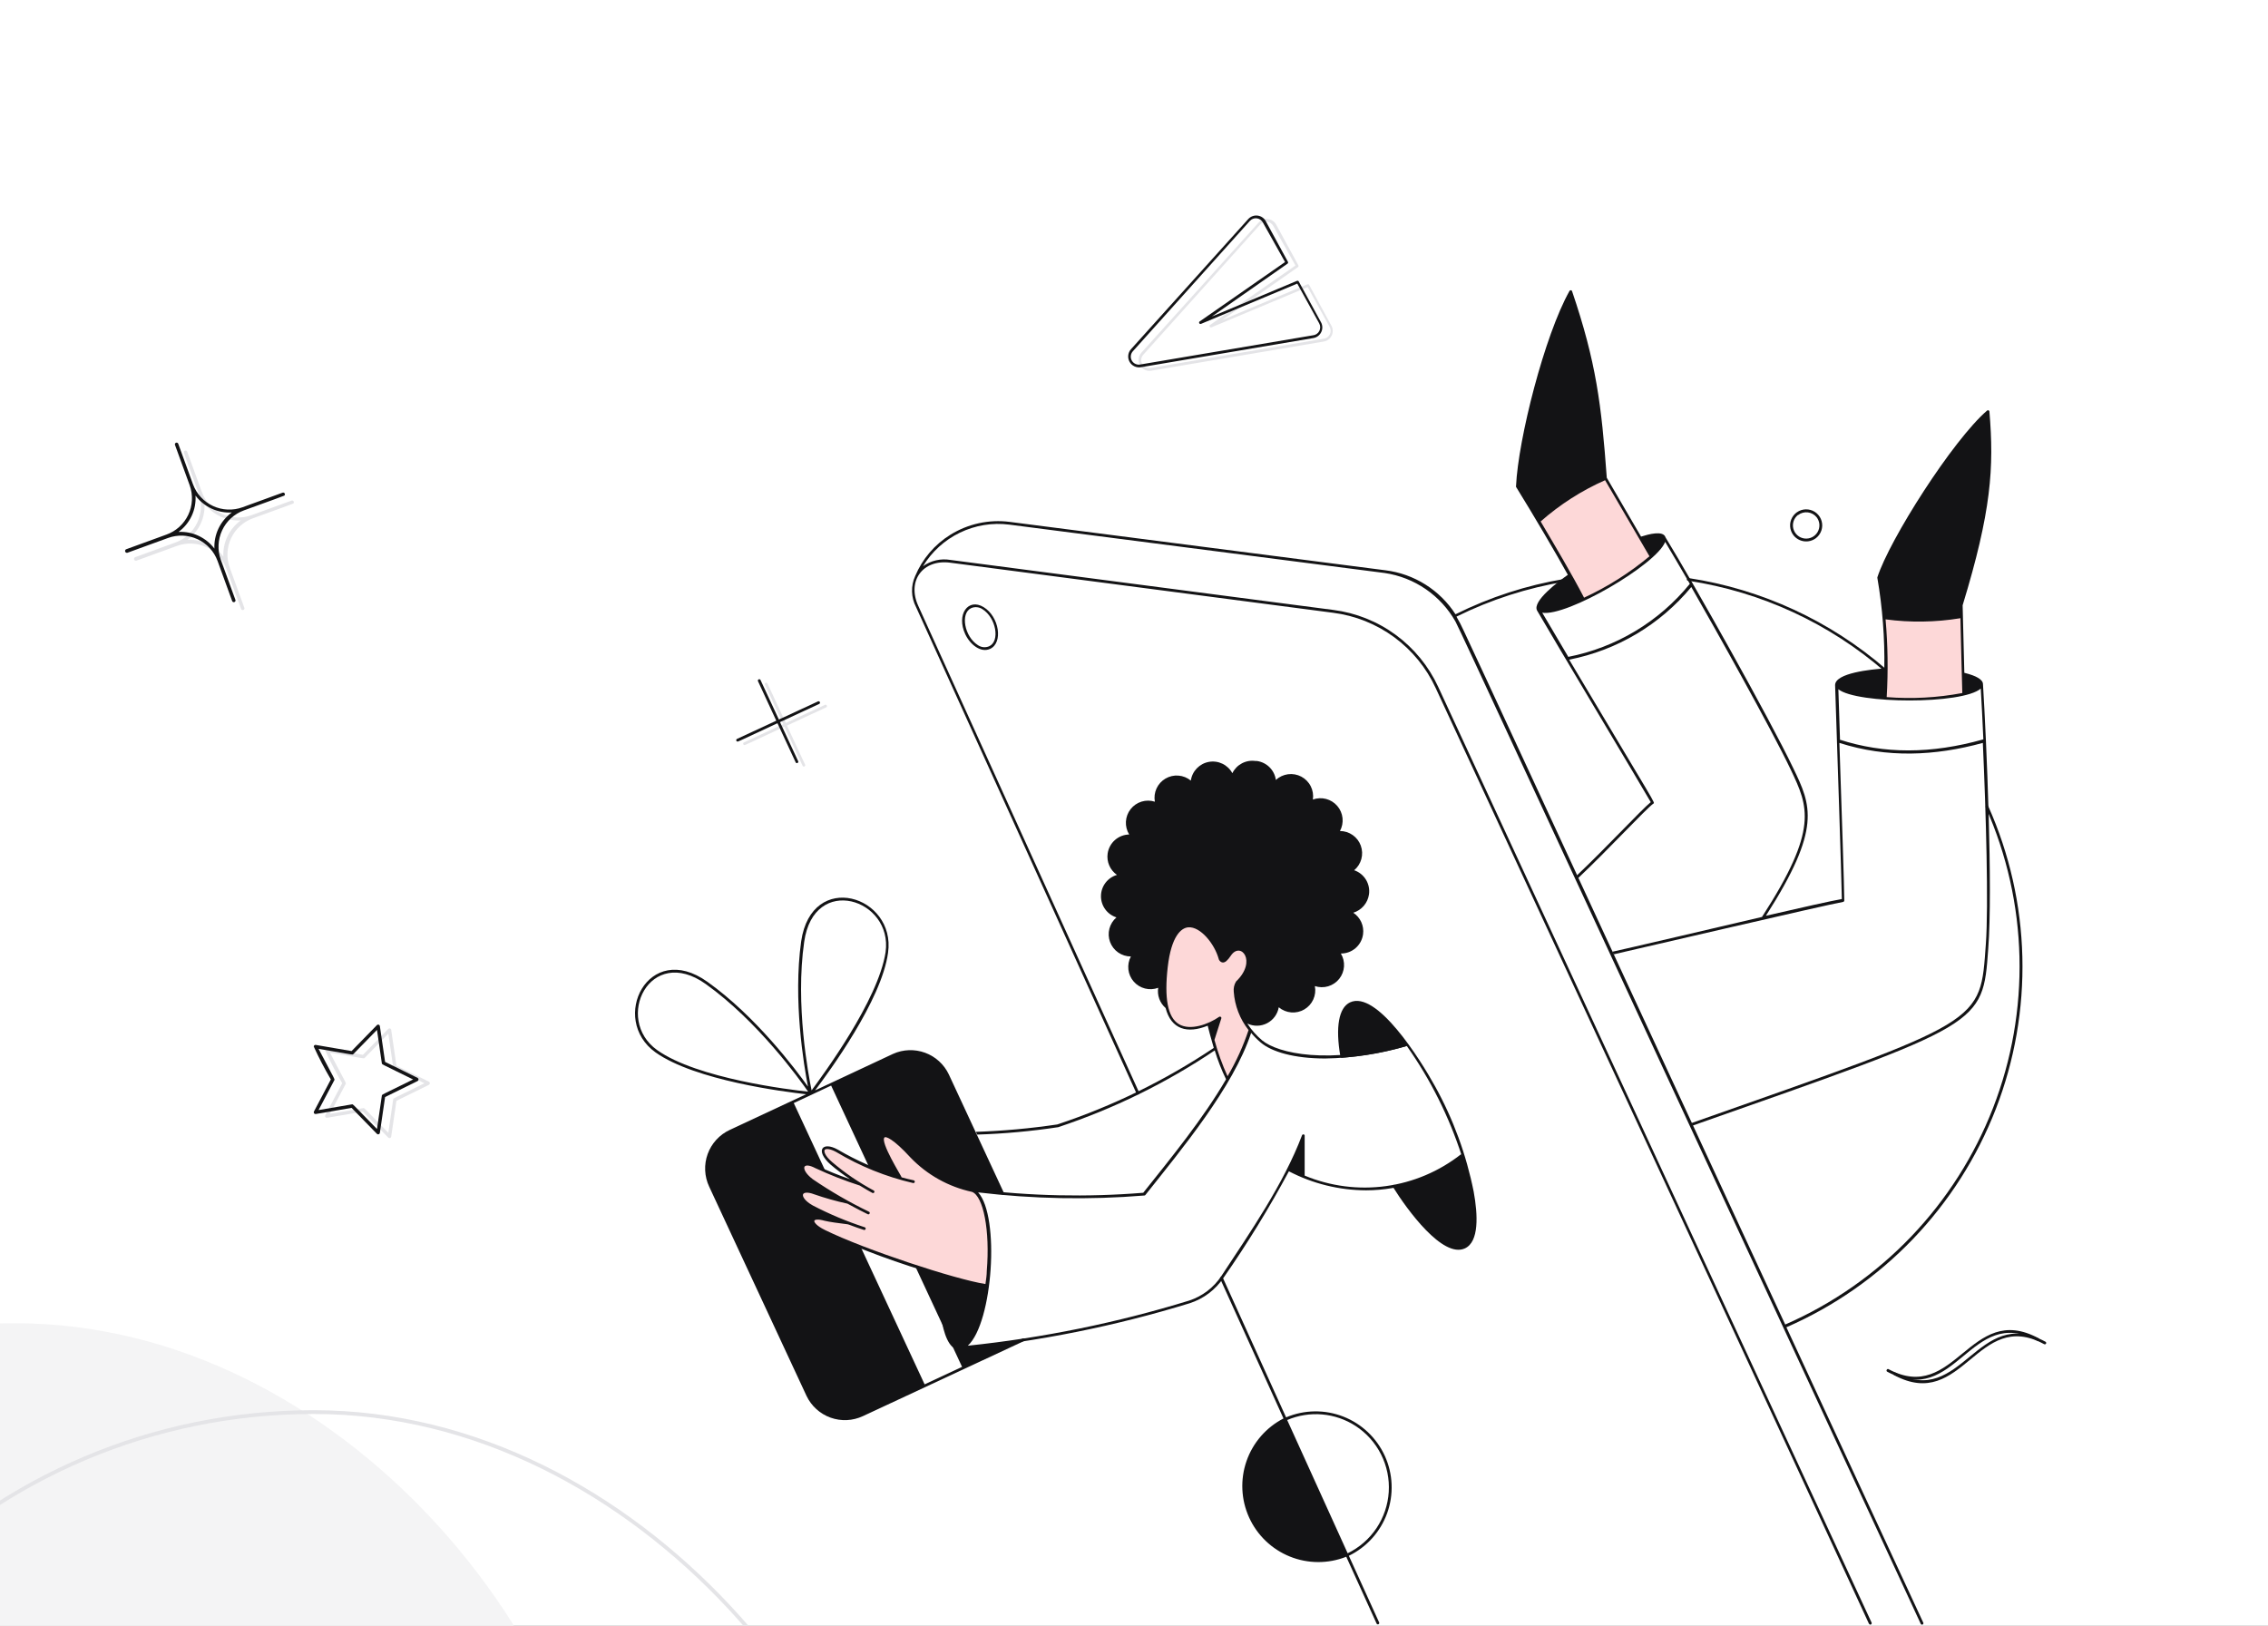 <svg width="600" height="430" viewBox="0 0 600 430" fill="none" xmlns="http://www.w3.org/2000/svg">
<rect x="0" y="0" width="600" height="430" fill="#808080" stroke="none"/>
<g clip-path="url(#clip0_706_7476)">
<rect width="600" height="430" fill="white"/>
<rect x="-152" y="350" width="312" height="312" rx="156" fill="#F4F4F5"/>
<rect x="-72.5" y="373.5" width="311" height="311" rx="155.5" stroke="#E4E4E7"/>
<path d="M218.288 186.418L207.892 191.234L203.055 180.837C203.04 180.786 203.014 180.739 202.978 180.698C202.943 180.658 202.9 180.626 202.851 180.604C202.802 180.582 202.749 180.571 202.695 180.572C202.642 180.572 202.589 180.584 202.54 180.607C202.492 180.63 202.449 180.663 202.415 180.704C202.38 180.745 202.355 180.793 202.34 180.844C202.326 180.896 202.323 180.95 202.332 181.003C202.34 181.056 202.36 181.106 202.39 181.151L207.206 191.547L196.809 196.364C196.735 196.401 196.675 196.462 196.639 196.537C196.604 196.612 196.594 196.697 196.612 196.778C196.63 196.859 196.675 196.931 196.739 196.984C196.803 197.037 196.883 197.067 196.966 197.069C197.123 197.069 196.731 197.245 207.52 192.213L212.356 202.61C212.406 202.679 212.478 202.729 212.56 202.751C212.642 202.773 212.729 202.767 212.807 202.732C212.885 202.698 212.949 202.638 212.988 202.562C213.027 202.486 213.039 202.4 213.021 202.316L208.185 191.919L218.602 187.083C218.676 187.034 218.73 186.959 218.753 186.873C218.777 186.788 218.769 186.696 218.732 186.616C218.694 186.535 218.628 186.471 218.547 186.434C218.465 186.398 218.374 186.392 218.288 186.418V186.418Z" fill="#E4E4E7"/>
<path d="M352.213 86.13L346.339 75.361C346.293 75.281 346.22 75.222 346.134 75.193C346.047 75.164 345.953 75.168 345.869 75.204L323.352 84.641L343.363 70.662C343.44 70.609 343.495 70.53 343.517 70.44C343.538 70.349 343.525 70.254 343.48 70.172L337.606 59.403C337.386 59.002 337.073 58.659 336.693 58.404C336.313 58.149 335.878 57.989 335.423 57.937C334.968 57.885 334.508 57.943 334.08 58.106C333.652 58.27 333.27 58.533 332.966 58.874L301.932 93.315C301.541 93.761 301.298 94.316 301.235 94.905C301.171 95.494 301.292 96.088 301.579 96.606C301.865 97.125 302.305 97.542 302.838 97.801C303.371 98.06 303.971 98.148 304.555 98.054L350.196 90.339C350.647 90.262 351.072 90.079 351.437 89.803C351.802 89.528 352.096 89.169 352.294 88.756C352.491 88.344 352.587 87.89 352.573 87.433C352.559 86.976 352.435 86.529 352.213 86.13V86.13ZM350.059 89.615L304.418 97.329C303.982 97.413 303.53 97.357 303.127 97.169C302.724 96.982 302.391 96.672 302.174 96.284C301.957 95.896 301.868 95.449 301.92 95.008C301.971 94.566 302.16 94.152 302.46 93.824L333.396 59.364C333.622 59.109 333.905 58.911 334.223 58.789C334.541 58.666 334.883 58.623 335.222 58.661C335.56 58.7 335.884 58.819 336.166 59.01C336.448 59.2 336.68 59.456 336.842 59.756L342.716 70.231L320.2 85.895C320.109 85.933 320.037 86.007 320 86.099C319.964 86.191 319.965 86.293 320.004 86.384C320.043 86.475 320.116 86.547 320.208 86.583C320.3 86.62 320.403 86.619 320.493 86.58L345.947 75.928L351.723 86.404C351.907 86.715 352.008 87.068 352.018 87.429C352.028 87.791 351.946 88.149 351.78 88.47C351.613 88.791 351.368 89.064 351.067 89.264C350.766 89.465 350.419 89.585 350.059 89.615Z" fill="#E4E4E7"/>
<path d="M498.616 177.608C483.93 164.865 465.932 156.549 446.71 153.622C446.655 153.635 446.598 153.635 446.544 153.623C446.489 153.611 446.438 153.587 446.394 153.552C446.35 153.517 446.314 153.473 446.29 153.422C446.266 153.372 446.253 153.316 446.253 153.26C446.253 153.204 446.266 153.149 446.29 153.098C446.314 153.048 446.35 153.004 446.394 152.969C446.438 152.934 446.489 152.909 446.544 152.897C446.598 152.885 446.655 152.885 446.71 152.898C466.074 155.839 484.208 164.21 499.007 177.04C499.048 177.102 499.069 177.174 499.069 177.248C499.068 177.323 499.045 177.395 499.003 177.456C498.961 177.517 498.901 177.564 498.832 177.591C498.763 177.618 498.688 177.624 498.616 177.608V177.608Z" fill="#131315"/>
<path d="M368.782 314.196C368.719 314.199 368.657 314.186 368.601 314.159C368.545 314.131 368.497 314.09 368.461 314.039C368.425 313.988 368.403 313.929 368.395 313.867C368.388 313.805 368.397 313.742 368.42 313.685C368.444 313.627 368.482 313.576 368.53 313.536C368.578 313.497 368.636 313.47 368.697 313.459C368.758 313.448 368.821 313.452 368.881 313.471C368.94 313.49 368.993 313.524 369.036 313.57C369.085 313.622 369.118 313.686 369.131 313.756C369.144 313.826 369.137 313.899 369.11 313.965C369.083 314.031 369.038 314.088 368.98 314.129C368.921 314.17 368.853 314.193 368.782 314.196V314.196Z" fill="#131315"/>
<path d="M498.615 184.814C505.553 185.382 512.535 184.999 519.37 183.678L518.919 163.1C512.113 164.282 505.166 164.407 498.321 163.472C498.976 170.567 499.074 177.703 498.615 184.814V184.814Z" fill="#FDD8D8"/>
<path d="M436.841 147.299C431.397 151.878 425.357 155.698 418.887 158.655C415.597 152.174 411.27 144.949 407.139 137.9C412.383 133.238 418.33 129.432 424.76 126.623L436.841 147.299Z" fill="#FDD8D8"/>
<path d="M270.628 354.022L269.571 354.511C263.697 355.294 253.653 356.469 253.653 356.469C261.485 354.1 261.759 331.622 261.72 328.901C261.602 319.111 258.978 315.802 257.588 314.823C259.076 315.078 262.522 315.41 264.911 315.606V315.822C264.961 315.896 265.035 315.949 265.121 315.973C265.207 315.997 265.298 315.989 265.379 315.951C265.459 315.914 265.524 315.848 265.56 315.767C265.596 315.685 265.602 315.594 265.577 315.508L251.009 284.181C249.747 281.525 247.495 279.47 244.735 278.456C241.975 277.442 238.927 277.55 236.246 278.757L215.629 288.41C219.212 283.672 233.251 264.601 234.934 251.992C237.069 236.915 214.709 229.945 211.948 248.996C209.774 264.523 212.653 281.792 213.749 287.411C210.421 282.732 199.906 268.771 187.14 259.686C171.476 248.506 161.119 269.594 173.434 278.366C183.89 285.786 207.562 288.802 213.26 289.428L193.053 298.866C191.709 299.49 190.501 300.375 189.5 301.468C188.498 302.56 187.722 303.84 187.216 305.234C186.711 306.627 186.485 308.107 186.553 309.588C186.62 311.069 186.98 312.522 187.61 313.864L213.358 369.196C214.63 371.886 216.918 373.961 219.718 374.967C222.519 375.973 225.604 375.827 228.297 374.561L270.942 354.687C271.016 354.638 271.069 354.563 271.093 354.478C271.117 354.392 271.109 354.3 271.071 354.22C271.034 354.139 270.968 354.075 270.887 354.038C270.805 354.002 270.714 353.996 270.628 354.022V354.022ZM212.751 249.113C215.296 231.041 236.246 237.777 234.288 251.815C232.33 264.699 217.567 284.494 214.709 288.41C213.867 284.357 210.342 265.717 212.751 249.113ZM173.865 277.759C162.333 269.555 171.907 249.681 186.729 260.293C200.435 270.083 211.478 285.414 213.788 288.743C209.07 288.253 184.477 285.297 173.865 277.759ZM244.607 366.161L209.99 291.758L219.878 287.137L254.514 361.54L244.607 366.161Z" fill="#131315"/>
<path d="M327.292 259.922C333.421 254.048 328.193 248.369 325.334 252.618C323.964 254.576 323.2 254.576 322.75 253.441C320.792 246.705 311.139 237.052 308.574 255.673C306.185 272.883 313.821 273.294 319.774 270.827C319.93 271.337 322.534 282.223 324.727 285.414C327.282 281.362 329.309 276.999 330.758 272.433C326.313 266.755 326.529 260.666 327.292 259.922Z" fill="#FDD8D8"/>
<path d="M379.629 287.294C375.713 280.147 364.161 261.84 357.151 265.129C354.194 266.52 353.235 271.61 354.606 279.481C354.624 279.569 354.674 279.648 354.746 279.702C354.818 279.756 354.907 279.782 354.997 279.775C360.813 279.334 366.568 278.291 372.169 276.662C378.431 285.532 383.322 295.294 386.677 305.62C381.549 309.649 375.558 312.436 369.173 313.766V313.648C369.155 313.596 369.126 313.548 369.087 313.509C369.048 313.469 369.001 313.439 368.949 313.42C368.897 313.401 368.842 313.394 368.787 313.399C368.732 313.404 368.679 313.421 368.631 313.45C368.584 313.478 368.543 313.516 368.512 313.562C368.482 313.608 368.461 313.66 368.453 313.715C368.445 313.769 368.449 313.825 368.465 313.878C368.482 313.931 368.509 313.979 368.546 314.02C372.208 319.894 381.665 332.934 387.558 330.193C391.318 328.431 390.985 321.382 389.869 315.214C387.92 305.434 384.466 296.015 379.629 287.294V287.294Z" fill="#131315"/>
<path d="M472.593 351.065C485.184 345.572 496.562 337.641 506.073 327.729C515.583 317.817 523.037 306.12 528.004 293.313C532.971 280.506 535.354 266.842 535.015 253.11C534.675 239.377 531.62 225.848 526.026 213.302C526.015 213.248 525.992 213.197 525.958 213.152C525.925 213.108 525.882 213.072 525.832 213.047C525.783 213.021 525.729 213.007 525.673 213.006C525.618 213.004 525.563 213.015 525.512 213.037C525.461 213.06 525.416 213.093 525.38 213.135C525.344 213.177 525.318 213.227 525.303 213.28C525.289 213.334 525.286 213.39 525.296 213.444C525.306 213.499 525.328 213.551 525.361 213.596C530.901 226.053 533.922 239.483 534.25 253.113C534.578 266.743 532.207 280.303 527.274 293.013C522.34 305.723 514.941 317.331 505.503 327.17C496.065 337.009 484.774 344.883 472.28 350.341C407.765 211.109 391.611 176.081 387.265 166.898C386.68 165.598 386.026 164.33 385.307 163.099C394.378 158.609 404.064 155.488 414.05 153.838C414.147 153.819 414.233 153.764 414.291 153.684C414.349 153.604 414.375 153.505 414.363 153.407C414.344 153.312 414.288 153.227 414.208 153.172C414.127 153.118 414.028 153.096 413.932 153.114C403.896 154.789 394.163 157.943 385.052 162.473C383.003 159.298 380.282 156.611 377.082 154.602C373.882 152.592 370.28 151.309 366.53 150.842L267.084 138.037C261.627 137.341 256.096 138.544 251.42 141.444C247.26 144.022 244.009 147.835 242.12 152.35C241.528 153.643 241.239 155.055 241.276 156.477C241.313 157.899 241.676 159.294 242.335 160.554L300.703 289.31C300.752 289.384 300.827 289.438 300.912 289.462C300.998 289.486 301.09 289.478 301.17 289.44C301.251 289.402 301.315 289.337 301.352 289.255C301.388 289.174 301.394 289.083 301.368 288.997L242.923 160.241C239.908 153.662 244.117 147.905 251.323 148.826L352.687 162.081C358.522 162.828 364.072 165.045 368.816 168.525C373.559 172.004 377.341 176.632 379.805 181.974C479.76 397.43 492.741 425.879 494.386 429.384C494.718 430.05 495.306 429.58 495.13 429.188L380.471 181.661C377.951 176.209 374.089 171.485 369.248 167.93C364.406 164.376 358.742 162.108 352.785 161.337L251.42 148.101C250.163 147.885 248.875 147.921 247.631 148.207C246.388 148.492 245.213 149.022 244.176 149.766C246.509 145.924 249.904 142.84 253.952 140.887C258 138.934 262.528 138.196 266.986 138.762L366.354 151.567C370.241 152.146 373.946 153.604 377.186 155.83C380.426 158.055 383.116 160.99 385.052 164.411C387.245 168.738 400.207 196.933 508.111 429.462C508.126 429.514 508.153 429.561 508.188 429.601C508.223 429.641 508.267 429.674 508.316 429.695C508.365 429.717 508.418 429.728 508.471 429.728C508.525 429.727 508.577 429.715 508.626 429.692C508.674 429.67 508.717 429.637 508.752 429.596C508.786 429.555 508.812 429.507 508.826 429.455C508.84 429.404 508.843 429.35 508.835 429.297C508.826 429.244 508.806 429.194 508.777 429.149L472.593 351.065Z" fill="#131315"/>
<path d="M255.356 167.74C252.948 162.571 256.1 158.067 260.232 160.593C264.363 163.119 265.401 170.011 261.955 171.617C259.488 172.772 256.629 170.481 255.356 167.74ZM256.923 160.848C254.005 162.199 255.141 168.405 258.705 170.638C259.137 170.939 259.639 171.125 260.164 171.176C260.689 171.228 261.218 171.143 261.7 170.931C264.618 169.58 263.502 163.373 259.919 161.141C259.485 160.843 258.982 160.66 258.459 160.608C257.935 160.557 257.406 160.639 256.923 160.848V160.848Z" fill="#131315"/>
<path d="M216.451 185.499L206.054 190.315L201.218 179.918C201.203 179.867 201.176 179.82 201.141 179.779C201.106 179.739 201.062 179.707 201.013 179.685C200.964 179.663 200.911 179.652 200.858 179.653C200.804 179.653 200.752 179.665 200.703 179.688C200.655 179.711 200.612 179.744 200.577 179.785C200.543 179.826 200.517 179.874 200.503 179.925C200.489 179.977 200.486 180.031 200.494 180.084C200.503 180.137 200.522 180.187 200.552 180.232L205.369 190.628L194.972 195.445C194.898 195.482 194.838 195.543 194.802 195.618C194.766 195.693 194.757 195.778 194.775 195.859C194.793 195.94 194.837 196.013 194.902 196.065C194.966 196.118 195.046 196.148 195.129 196.15C195.285 196.15 194.894 196.326 205.682 191.294L210.518 201.691C210.568 201.76 210.64 201.81 210.722 201.832C210.805 201.854 210.892 201.848 210.97 201.813C211.048 201.779 211.112 201.719 211.151 201.643C211.19 201.568 211.201 201.481 211.184 201.397L206.348 191L216.764 186.164C216.838 186.115 216.892 186.04 216.916 185.955C216.94 185.869 216.932 185.777 216.894 185.697C216.856 185.616 216.791 185.552 216.709 185.515C216.628 185.479 216.536 185.473 216.451 185.499V185.499Z" fill="#131315"/>
<path d="M349.456 85.211L343.582 74.442C343.537 74.363 343.464 74.303 343.377 74.274C343.291 74.246 343.196 74.249 343.112 74.286L320.596 83.723L340.606 69.743C340.684 69.691 340.739 69.612 340.76 69.521C340.782 69.431 340.769 69.335 340.724 69.254L334.85 58.485C334.63 58.083 334.317 57.741 333.937 57.486C333.557 57.23 333.121 57.07 332.667 57.018C332.212 56.967 331.751 57.025 331.324 57.188C330.896 57.351 330.514 57.614 330.209 57.956L299.175 92.397C298.785 92.842 298.542 93.398 298.478 93.987C298.415 94.576 298.535 95.17 298.822 95.688C299.109 96.206 299.549 96.623 300.082 96.882C300.615 97.141 301.214 97.23 301.799 97.135L347.44 89.421C347.89 89.344 348.316 89.16 348.681 88.885C349.046 88.609 349.34 88.25 349.537 87.838C349.735 87.425 349.831 86.972 349.817 86.515C349.802 86.058 349.679 85.611 349.456 85.211V85.211ZM347.302 88.696L301.662 96.411C301.226 96.495 300.774 96.439 300.371 96.251C299.968 96.063 299.634 95.753 299.418 95.365C299.201 94.977 299.112 94.531 299.163 94.089C299.215 93.648 299.404 93.234 299.704 92.906L330.64 58.446C330.865 58.19 331.149 57.993 331.467 57.87C331.784 57.748 332.127 57.704 332.465 57.743C332.804 57.781 333.128 57.901 333.41 58.091C333.692 58.282 333.924 58.538 334.086 58.837L339.96 69.312L317.443 84.976C317.352 85.015 317.281 85.088 317.244 85.18C317.207 85.272 317.209 85.375 317.248 85.466C317.287 85.556 317.36 85.628 317.452 85.665C317.544 85.702 317.646 85.7 317.737 85.661L343.191 75.01L348.967 85.485C349.15 85.797 349.252 86.15 349.262 86.511C349.272 86.872 349.19 87.23 349.023 87.551C348.857 87.872 348.612 88.146 348.311 88.346C348.01 88.546 347.663 88.667 347.302 88.696Z" fill="#131315"/>
<path d="M499.261 362.813C498.83 362.578 499.261 361.912 499.613 362.147C517.235 371.604 521.151 344.193 539.243 353.943C539.293 353.962 539.339 353.991 539.377 354.028C539.415 354.066 539.444 354.112 539.463 354.162C539.482 354.212 539.489 354.265 539.486 354.318C539.482 354.372 539.467 354.424 539.441 354.471C539.416 354.518 539.38 354.558 539.337 354.59C539.294 354.622 539.245 354.645 539.193 354.656C539.141 354.667 539.087 354.667 539.034 354.656C538.982 354.644 538.933 354.622 538.89 354.589C521.23 345.015 517.49 372.603 499.261 362.813Z" fill="#131315"/>
<path d="M501.098 363.732C500.667 363.497 501.098 362.831 501.45 363.066C519.072 372.523 522.988 345.112 541.08 354.862C541.13 354.881 541.176 354.91 541.214 354.947C541.251 354.985 541.281 355.03 541.3 355.08C541.318 355.131 541.326 355.184 541.323 355.237C541.319 355.291 541.304 355.343 541.278 355.39C541.252 355.436 541.217 355.477 541.174 355.509C541.131 355.541 541.082 355.564 541.03 355.575C540.978 355.586 540.924 355.586 540.871 355.575C540.819 355.563 540.77 355.541 540.727 355.508C523.066 345.934 519.327 373.522 501.098 363.732Z" fill="#131315"/>
<path d="M224.068 317.779C220.85 316.079 217.755 314.156 214.806 312.023C210.89 309.066 212.046 306.442 215.864 308.459C219.68 310.242 223.603 311.785 227.612 313.08C224.895 311.415 222.315 309.536 219.897 307.461C216.216 304.21 217.645 302.115 221.424 304.191C226.705 307.303 232.338 309.774 238.204 311.553C236.263 308.739 234.739 305.659 233.681 302.409C232.898 298.865 235.855 299.942 241.259 305.835C245.5 310.261 250.946 313.345 256.922 314.705C260.329 315.312 262.405 324.749 261.563 336.067C261.563 337.398 261.328 338.69 261.171 339.983C260.133 340.335 241.846 335.303 231.097 331.113C226.77 329.429 222.286 327.745 218.096 325.689C213.906 323.633 214.18 321.48 218.194 322.459C220.206 322.871 222.239 323.178 224.283 323.379C220.995 322.159 217.796 320.713 214.708 319.052C210.499 316.663 211.321 313.922 215.355 315.39C218.217 316.333 221.125 317.13 224.068 317.779V317.779Z" fill="#FDD8D8"/>
<path d="M356.838 411.508C361.553 409.218 365.188 405.178 366.968 400.248C368.749 395.318 368.533 389.888 366.369 385.114C364.204 380.341 360.261 376.601 355.379 374.692C350.498 372.783 345.063 372.855 340.235 374.894L323.494 337.947C323.473 337.902 323.444 337.861 323.408 337.827C323.372 337.794 323.329 337.768 323.283 337.75C323.236 337.733 323.187 337.725 323.138 337.727C323.088 337.729 323.04 337.74 322.995 337.761C322.95 337.781 322.909 337.81 322.875 337.847C322.842 337.883 322.815 337.925 322.798 337.972C322.781 338.018 322.773 338.067 322.775 338.117C322.776 338.166 322.788 338.215 322.809 338.26L339.549 375.187C334.962 377.551 331.459 381.588 329.765 386.462C328.071 391.337 328.316 396.676 330.45 401.374C332.583 406.073 336.441 409.772 341.225 411.706C346.009 413.639 351.354 413.66 356.153 411.762L364.2 429.482C364.25 429.556 364.324 429.61 364.41 429.634C364.496 429.658 364.587 429.65 364.668 429.612C364.748 429.574 364.813 429.508 364.849 429.427C364.885 429.346 364.891 429.254 364.866 429.169L356.838 411.508ZM358.62 377.165C361.496 379.037 363.823 381.638 365.364 384.704C366.906 387.77 367.606 391.19 367.393 394.614C367.18 398.039 366.061 401.346 364.152 404.197C362.242 407.048 359.611 409.341 356.525 410.842L340.528 375.599C343.441 374.356 346.615 373.849 349.77 374.122C352.925 374.395 355.964 375.44 358.62 377.165V377.165Z" fill="#131315"/>
<path d="M386.56 305.268C380.786 309.812 373.905 312.733 366.626 313.731C359.346 314.729 351.933 313.768 345.149 310.946C345.149 300.06 345.149 300.491 345.149 300.295C345.124 300.221 345.077 300.157 345.013 300.112C344.95 300.066 344.874 300.042 344.796 300.042C344.719 300.042 344.643 300.066 344.58 300.112C344.516 300.157 344.469 300.221 344.444 300.295C339.627 313.061 330.738 325.944 323.122 337.497C321.088 340.574 318.072 342.872 314.565 344.017C295.49 349.88 275.89 353.874 256.041 355.941C262.679 349.851 264.559 321.676 258.763 315.391C273.364 317.132 288.103 317.408 302.759 316.213C302.809 316.211 302.858 316.198 302.902 316.174C302.946 316.15 302.984 316.117 303.013 316.076C312.529 304.074 326.254 287.607 330.993 273.197C331.759 274.117 332.604 274.968 333.519 275.742C336.416 278.209 342.349 279.971 350.572 279.971C357.888 279.858 365.155 278.744 372.169 276.662L371.699 276.036C351.375 281.714 338.061 278.62 333.891 275.174C332.37 273.897 331.05 272.399 329.975 270.73C330.794 271.121 331.693 271.317 332.601 271.303C333.508 271.288 334.4 271.063 335.207 270.646C336.013 270.228 336.712 269.63 337.248 268.897C337.784 268.164 338.143 267.317 338.296 266.422C339.224 267.205 340.373 267.681 341.583 267.784C342.793 267.888 344.005 267.613 345.053 266.999C346.1 266.385 346.932 265.462 347.433 264.355C347.934 263.249 348.08 262.015 347.851 260.822C348.991 261.199 350.219 261.218 351.37 260.876C352.521 260.534 353.54 259.847 354.288 258.909C355.037 257.97 355.48 256.825 355.558 255.626C355.636 254.428 355.345 253.235 354.723 252.207C356.155 252.22 357.541 251.71 358.623 250.772C359.704 249.835 360.407 248.535 360.597 247.116C360.747 246.02 360.584 244.903 360.127 243.895C359.669 242.887 358.937 242.028 358.013 241.419C359.091 241.087 360.053 240.456 360.787 239.601C361.522 238.745 361.999 237.698 362.164 236.582C362.36 235.226 362.077 233.843 361.362 232.674C360.646 231.505 359.545 230.623 358.248 230.18C359.171 229.406 359.835 228.367 360.148 227.204C360.462 226.04 360.41 224.809 359.999 223.676C359.589 222.543 358.84 221.564 357.854 220.871C356.868 220.178 355.693 219.805 354.488 219.803C355.056 218.755 355.292 217.56 355.165 216.375C355.037 215.191 354.553 214.073 353.775 213.17C352.998 212.268 351.964 211.623 350.812 211.321C349.659 211.019 348.442 211.075 347.322 211.481C347.502 210.279 347.305 209.05 346.757 207.965C346.209 206.88 345.338 205.991 344.264 205.422C343.19 204.853 341.965 204.631 340.76 204.787C339.554 204.943 338.426 205.469 337.532 206.293C337.356 205.022 336.768 203.845 335.86 202.94C334.951 202.035 333.771 201.452 332.5 201.28H332.128C330.899 201.104 329.646 201.322 328.549 201.902C327.451 202.483 326.566 203.396 326.019 204.511C325.432 203.423 324.517 202.548 323.404 202.01C322.291 201.473 321.036 201.3 319.819 201.517C318.602 201.734 317.485 202.33 316.626 203.219C315.767 204.108 315.21 205.245 315.035 206.469C314.107 205.703 312.965 205.242 311.766 205.146C310.566 205.051 309.366 205.326 308.328 205.935C307.29 206.543 306.464 207.456 305.961 208.55C305.459 209.643 305.305 210.865 305.519 212.049C304.377 211.683 303.149 211.675 302.002 212.028C300.854 212.38 299.843 213.076 299.103 214.021C298.363 214.965 297.93 216.114 297.862 217.313C297.795 218.511 298.096 219.701 298.725 220.723C297.333 220.75 295.996 221.271 294.953 222.193C293.909 223.115 293.227 224.377 293.028 225.755C292.873 226.834 293.022 227.935 293.458 228.934C293.894 229.934 294.599 230.792 295.495 231.413C294.285 231.765 293.221 232.496 292.459 233.499C291.697 234.502 291.277 235.723 291.262 236.982C291.246 238.241 291.636 239.472 292.373 240.493C293.111 241.514 294.157 242.271 295.358 242.652C294.445 243.433 293.793 244.474 293.491 245.636C293.188 246.798 293.249 248.025 293.665 249.151C294.081 250.278 294.832 251.25 295.818 251.936C296.803 252.622 297.975 252.99 299.176 252.99C298.611 254.042 298.381 255.241 298.515 256.427C298.649 257.613 299.141 258.73 299.925 259.629C300.71 260.528 301.75 261.167 302.906 261.461C304.063 261.755 305.282 261.689 306.401 261.273C306.247 262.256 306.346 263.263 306.689 264.198C307.031 265.133 307.606 265.966 308.359 266.618C309.847 272.316 314.115 273.471 319.499 271.297C319.715 272.218 320.302 274.45 321.105 277.171C308.281 285.751 294.358 292.561 279.713 297.417C272.577 298.478 265.386 299.132 258.176 299.375L258.508 300.099C265.687 299.871 272.847 299.217 279.948 298.141C294.607 293.277 308.538 286.447 321.359 277.837C322.156 280.457 323.157 283.011 324.355 285.473C318.344 295.792 309.866 306.188 302.445 315.489C287.571 316.698 272.612 316.376 257.804 314.529C251.585 313.307 245.891 310.204 241.494 305.64C238.674 302.566 235.032 299.14 233.662 300.177C232.291 301.215 234.915 306.639 237.578 311.064C232.009 309.368 226.659 307.022 221.64 304.074C217.548 301.803 215.57 304.309 219.682 307.99C221.331 309.407 223.071 310.715 224.89 311.906C221.875 310.87 218.921 309.668 216.04 308.303C212.007 306.188 210.166 309.106 214.572 312.493C216.861 314.136 219.248 315.64 221.718 316.997C218.957 316.272 216.627 315.528 215.531 315.136C211.243 313.59 209.794 316.762 214.591 319.464C216.831 320.692 219.146 321.778 221.522 322.714C220.23 322.538 219.192 322.361 218.292 322.146C216.334 321.676 215.022 321.891 214.728 322.694C214.434 323.497 215.59 324.926 217.939 326.082C227.78 330.549 237.937 334.285 248.327 337.262C248.053 343.429 248.993 358.29 254.397 356.841C274.851 354.812 295.052 350.752 314.702 344.721C318.396 343.539 321.579 341.136 323.729 337.908C330.017 328.883 335.777 319.502 340.978 309.811C347.288 313.091 354.289 314.816 361.4 314.843C370.633 314.826 379.594 311.717 386.854 306.012C386.717 305.758 386.638 305.523 386.56 305.268ZM321.281 275.057L323.102 269.359C323.124 269.285 323.122 269.207 323.097 269.134C323.072 269.061 323.025 268.998 322.963 268.953C322.901 268.908 322.826 268.883 322.75 268.882C322.673 268.881 322.598 268.904 322.534 268.948C319.715 270.906 314.918 272.688 311.902 270.906C308.887 269.124 307.987 263.955 308.926 255.771C309.866 247.586 312.49 245.413 314.37 245.276C317.541 245.041 321.262 249.564 322.397 253.597C322.397 253.832 322.808 254.518 323.455 254.576C324.101 254.635 324.727 254.087 325.608 252.795C328.173 248.879 332.677 254.185 326.998 259.608C326.501 260.424 326.288 261.381 326.391 262.33C326.654 266.02 328.018 269.546 330.307 272.453C328.892 276.711 327.028 280.806 324.747 284.67C323.336 281.564 322.177 278.349 321.281 275.057V275.057ZM218.272 325.357C215.883 324.182 215.316 323.184 215.433 322.89C215.551 322.596 216.334 322.381 218.135 322.89C219.643 323.242 221.444 323.477 224.264 323.83C224.459 323.83 225.81 324.437 228.493 325.298C228.541 325.321 228.593 325.332 228.647 325.333C228.7 325.333 228.752 325.322 228.801 325.3C228.849 325.279 228.893 325.247 228.928 325.207C228.963 325.167 228.989 325.12 229.005 325.069C229.02 325.019 229.025 324.965 229.018 324.912C229.011 324.86 228.993 324.809 228.965 324.764C228.937 324.719 228.899 324.68 228.855 324.651C228.811 324.621 228.761 324.602 228.708 324.593C223.989 323.056 219.404 321.13 215.002 318.837C212.751 317.564 212.242 316.35 212.457 315.88C212.672 315.411 213.651 315.234 215.355 315.88C218.246 316.886 221.194 317.716 224.185 318.367C226.476 319.62 228.493 320.638 229.57 321.167C230 321.363 230.333 320.697 229.883 320.501C224.724 318.006 219.757 315.133 215.022 311.906C212.907 310.3 212.574 309.008 212.849 308.577C213.123 308.146 214.102 308.127 215.688 308.969C219.505 310.744 223.428 312.28 227.435 313.57C228.943 314.51 230.177 315.195 230.784 315.528C230.827 315.552 230.875 315.567 230.924 315.572C230.974 315.577 231.024 315.572 231.071 315.557C231.119 315.542 231.163 315.518 231.201 315.487C231.239 315.455 231.27 315.416 231.293 315.371C231.335 315.285 231.342 315.186 231.312 315.095C231.283 315.004 231.22 314.928 231.136 314.882C227.209 312.777 223.52 310.256 220.132 307.363C218.174 305.679 217.939 304.524 218.174 304.152C218.409 303.78 219.584 303.8 221.209 304.7C227.53 308.494 234.408 311.269 241.592 312.924C241.684 312.936 241.777 312.912 241.853 312.858C241.929 312.805 241.982 312.724 242.002 312.633C242.021 312.543 242.006 312.447 241.959 312.367C241.912 312.287 241.837 312.227 241.748 312.199C240.632 311.965 239.575 311.69 238.537 311.416C238.537 311.22 232.663 301.861 234.034 300.824C234.347 300.589 236.207 301.078 240.887 306.188C245.283 310.758 250.941 313.914 257.138 315.254C260.153 316.35 261.935 325.494 261.054 336.146C261.054 337.301 260.858 338.476 260.701 339.631C252.654 338.378 228.845 330.546 218.272 325.357Z" fill="#131315"/>
<path d="M474.453 141.561C473.941 140.896 473.637 140.094 473.581 139.256C473.524 138.419 473.716 137.583 474.134 136.855C474.552 136.126 475.176 135.538 475.928 135.164C476.68 134.791 477.526 134.648 478.359 134.755C479.191 134.861 479.974 135.212 480.608 135.763C481.241 136.314 481.697 137.04 481.918 137.85C482.14 138.66 482.116 139.517 481.85 140.314C481.584 141.11 481.088 141.81 480.425 142.325C479.531 143.013 478.401 143.319 477.282 143.175C476.163 143.032 475.146 142.452 474.453 141.561V141.561ZM475.687 136.177C475.137 136.599 474.725 137.175 474.502 137.831C474.279 138.488 474.256 139.195 474.436 139.865C474.615 140.534 474.99 141.136 475.511 141.593C476.032 142.049 476.677 142.342 477.364 142.432C478.052 142.522 478.75 142.407 479.372 142.1C479.993 141.793 480.51 141.309 480.857 140.709C481.203 140.109 481.364 139.419 481.318 138.727C481.273 138.036 481.023 137.373 480.601 136.823C480.024 136.099 479.184 135.632 478.265 135.522C477.345 135.412 476.419 135.668 475.687 136.236V136.177Z" fill="#131315"/>
<path d="M524.598 180.976C524.598 179.781 522.934 178.763 519.664 177.96L519.214 160.104C526.811 135.218 527.555 123.744 526.301 108.844C526.296 108.776 526.271 108.712 526.231 108.657C526.191 108.602 526.137 108.56 526.075 108.534C526.012 108.507 525.944 108.499 525.877 108.509C525.81 108.518 525.747 108.546 525.695 108.589C516.61 116.421 499.869 142.697 496.658 152.703C496.649 152.754 496.649 152.807 496.658 152.859C498.014 160.767 498.63 168.783 498.498 176.805C495.209 177.04 485.36 177.98 485.478 181.269C486.006 196.933 487.181 232.51 487.259 237.796C484.538 238.266 476.491 240.067 467.171 242.221C482.012 219.058 479.153 213.047 474.415 203.199C467.993 189.767 448.041 154.249 440.621 142.149C440.033 140.191 436.039 141.346 434.14 141.934L425.074 126.368C423.664 107.043 422.294 95.843 415.872 76.968C415.841 76.906 415.793 76.854 415.735 76.818C415.676 76.781 415.608 76.762 415.539 76.762C415.47 76.762 415.402 76.781 415.343 76.818C415.284 76.854 415.237 76.906 415.206 76.968C408.608 88.716 401.637 116.128 401.069 128.561C401.055 128.595 401.047 128.631 401.047 128.668C401.047 128.705 401.055 128.742 401.069 128.776C405.455 135.844 411.917 146.829 414.775 152.037C412.426 153.701 405.24 159.027 406.65 161.513C410.017 167.387 435.412 209.836 436.705 212.166C434.277 214.124 424.761 224.384 417.125 231.589L417.458 232.294C425.544 224.678 435.256 214.124 437.39 212.558C437.86 212.205 438.721 214.105 415.128 174.475C427.792 171.998 439.208 165.211 447.434 155.268C453.739 166.252 468.522 192.626 473.749 203.59C478.39 213.38 481.209 219.254 466.133 242.534C459.26 244.14 428.187 251.424 426.562 251.737L426.895 252.422C428.853 252.011 483.676 239.186 487.592 238.56C487.679 238.542 487.757 238.496 487.814 238.428C487.871 238.361 487.903 238.276 487.906 238.188C487.906 235.212 487.201 213.791 486.613 196.502C499.242 200.536 511.832 199.968 524.559 196.502C525.401 215.103 526.086 239.578 525.362 249.622C523.815 270.925 525.362 269.633 447.454 297.064L447.767 297.73C524.618 270.69 524.539 271.375 525.988 250.954C527.222 234.996 525.518 195.758 524.598 180.976ZM407.609 137.9C412.694 133.427 418.432 129.756 424.624 127.014L436.372 147.142C431.105 151.531 425.286 155.211 419.063 158.087C415.774 151.743 411.466 144.518 407.609 137.979V137.9ZM414.854 173.672C412.034 168.934 409.587 164.783 408.001 162.062C414.501 163.178 438.251 149.315 440.523 143.324C442.226 146.124 444.439 149.981 447.043 154.426C438.905 164.436 427.514 171.275 414.854 173.751V173.672ZM518.626 163.452C518.626 164.529 519.155 184.363 519.135 183.306C512.543 184.552 505.813 184.914 499.125 184.383C499.53 177.532 499.432 170.66 498.831 163.824C505.382 164.696 512.026 164.597 518.548 163.53L518.626 163.452ZM486.77 195.563C486.613 190.589 486.457 185.988 486.339 182.307C491.195 186.223 519.194 186.36 524.011 182.131C524.226 185.871 524.481 190.491 524.696 195.563C510.873 199.459 498.44 199.439 486.692 195.641L486.77 195.563Z" fill="#131315"/>
<path d="M86 277.808C87.359 280.785 88.87 283.69 90.529 286.511L86.05 295.004C86.012 295.079 85.995 295.162 86.001 295.246C86.008 295.33 86.038 295.41 86.087 295.478C86.137 295.546 86.205 295.598 86.283 295.63C86.361 295.661 86.447 295.67 86.53 295.656L96.011 294.034L102.72 300.904C102.778 300.964 102.852 301.007 102.933 301.027C103.014 301.048 103.099 301.046 103.179 301.021C103.258 300.996 103.33 300.95 103.385 300.887C103.44 300.824 103.476 300.747 103.489 300.665L104.874 291.171L113.5 286.922C113.568 286.879 113.624 286.819 113.662 286.749C113.701 286.679 113.721 286.6 113.721 286.52C113.721 286.439 113.701 286.36 113.662 286.29C113.624 286.22 113.568 286.16 113.5 286.117L104.874 281.871L103.489 272.377C103.476 272.295 103.44 272.218 103.385 272.155C103.33 272.092 103.258 272.045 103.179 272.02C103.099 271.996 103.014 271.993 102.933 272.014C102.852 272.035 102.778 272.078 102.72 272.138L96.011 279.008L86.53 277.385C86.466 277.374 86.401 277.376 86.339 277.392C86.277 277.408 86.219 277.437 86.168 277.477C86.118 277.517 86.077 277.567 86.048 277.624C86.019 277.682 86.003 277.744 86 277.808V277.808ZM102.732 299.625C95.956 292.696 96.423 293.052 96.09 293.109L87.275 294.617L91.437 286.731C91.593 286.432 91.791 286.987 87.275 278.418C96.816 280.05 96.251 280.038 96.488 279.797L102.732 273.409L104.016 282.236C104.067 282.571 103.58 282.236 112.285 286.523C103.58 290.808 104.067 290.476 104.016 290.808L102.732 299.625Z" fill="#E4E4E7"/>
<path d="M83 276.808C84.359 279.785 85.87 282.69 87.529 285.511L83.05 294.004C83.012 294.079 82.995 294.162 83.001 294.246C83.008 294.33 83.038 294.41 83.087 294.478C83.137 294.546 83.205 294.598 83.283 294.63C83.361 294.661 83.447 294.67 83.53 294.656L93.011 293.034L99.72 299.904C99.778 299.964 99.852 300.007 99.933 300.027C100.014 300.048 100.099 300.046 100.179 300.021C100.258 299.996 100.33 299.95 100.385 299.887C100.44 299.824 100.476 299.747 100.489 299.665L101.874 290.171L110.5 285.922C110.568 285.879 110.624 285.819 110.662 285.749C110.701 285.679 110.721 285.6 110.721 285.52C110.721 285.439 110.701 285.36 110.662 285.29C110.624 285.22 110.568 285.16 110.5 285.117L101.874 280.871L100.489 271.377C100.476 271.295 100.44 271.218 100.385 271.155C100.33 271.092 100.258 271.045 100.179 271.02C100.099 270.996 100.014 270.993 99.933 271.014C99.852 271.035 99.778 271.078 99.72 271.138L93.011 278.008L83.53 276.385C83.466 276.374 83.401 276.376 83.339 276.392C83.277 276.408 83.219 276.437 83.168 276.477C83.118 276.517 83.077 276.567 83.048 276.624C83.019 276.682 83.003 276.744 83 276.808V276.808ZM99.732 298.625C92.956 291.696 93.423 292.052 93.09 292.109L84.275 293.617L88.437 285.731C88.593 285.432 88.791 285.987 84.275 277.418C93.816 279.05 93.251 279.038 93.488 278.797L99.732 272.409L101.016 281.236C101.067 281.571 100.58 281.236 109.285 285.523C100.58 289.808 101.067 289.476 101.016 289.808L99.732 298.625Z" fill="#131315"/>
<path d="M35.703 147.394L46.352 143.515C47.616 143.069 48.779 142.378 49.776 141.481C50.772 140.584 51.582 139.5 52.159 138.29C52.736 137.08 53.068 135.768 53.137 134.429C53.206 133.09 53.01 131.751 52.56 130.488L48.681 119.839C48.652 119.78 48.635 119.716 48.632 119.65C48.629 119.585 48.64 119.519 48.664 119.458C48.689 119.397 48.726 119.342 48.774 119.296C48.821 119.251 48.878 119.216 48.94 119.194C49.002 119.173 49.068 119.165 49.134 119.17C49.199 119.176 49.263 119.196 49.32 119.229C49.377 119.261 49.427 119.305 49.465 119.359C49.504 119.412 49.531 119.473 49.544 119.537L53.411 130.165C54.343 132.711 56.246 134.783 58.703 135.927C61.16 137.072 63.97 137.195 66.518 136.271L77.147 132.404C77.246 132.374 77.353 132.379 77.45 132.417C77.546 132.455 77.627 132.525 77.679 132.615C77.731 132.705 77.751 132.81 77.736 132.913C77.721 133.016 77.671 133.111 77.596 133.182C77.364 133.315 75.15 134.09 66.883 137.097C64.343 138.026 62.275 139.924 61.133 142.374C59.99 144.825 59.865 147.629 60.786 150.172L64.665 160.821C64.688 160.93 64.67 161.044 64.615 161.141C64.559 161.238 64.471 161.312 64.366 161.349C64.261 161.386 64.145 161.383 64.042 161.341C63.938 161.3 63.853 161.222 63.803 161.123L59.924 150.474C58.993 147.931 57.091 145.862 54.636 144.721C52.18 143.58 49.372 143.461 46.828 144.389L36.2 148.256C36.086 148.322 35.95 148.339 35.823 148.305C35.695 148.271 35.587 148.188 35.52 148.074C35.455 147.959 35.437 147.823 35.471 147.696C35.505 147.569 35.588 147.46 35.703 147.394V147.394ZM59.094 147.338C58.988 145.466 59.354 143.598 60.159 141.905C60.963 140.211 62.18 138.747 63.698 137.647C61.854 137.755 60.011 137.405 58.334 136.627C56.658 135.85 55.201 134.669 54.092 133.19C54.206 135.038 53.855 136.885 53.071 138.561C52.286 140.238 51.094 141.691 49.602 142.787C51.443 142.696 53.279 143.061 54.945 143.848C56.612 144.635 58.059 145.822 59.157 147.302L59.094 147.338Z" fill="#E4E4E7"/>
<path d="M33.336 145.296L43.986 141.417C45.25 140.971 46.413 140.279 47.41 139.383C48.406 138.486 49.216 137.402 49.793 136.192C50.369 134.982 50.702 133.67 50.77 132.331C50.839 130.992 50.644 129.653 50.194 128.39L46.315 117.741C46.285 117.682 46.268 117.618 46.266 117.552C46.263 117.486 46.274 117.421 46.298 117.36C46.323 117.299 46.36 117.244 46.407 117.198C46.455 117.153 46.512 117.118 46.574 117.096C46.636 117.075 46.702 117.066 46.767 117.072C46.833 117.078 46.896 117.098 46.954 117.13C47.011 117.163 47.06 117.207 47.099 117.26C47.138 117.314 47.164 117.375 47.178 117.439L51.044 128.067C51.976 130.613 53.879 132.685 56.336 133.829C58.794 134.974 61.604 135.097 64.152 134.173L74.781 130.306C74.88 130.276 74.987 130.281 75.084 130.319C75.18 130.357 75.261 130.427 75.313 130.517C75.365 130.607 75.385 130.712 75.37 130.815C75.355 130.918 75.305 131.013 75.229 131.084C74.998 131.217 72.784 131.992 64.517 134.999C61.977 135.928 59.909 137.825 58.766 140.276C57.623 142.727 57.499 145.531 58.42 148.074L62.299 158.723C62.322 158.832 62.303 158.946 62.248 159.043C62.193 159.14 62.105 159.214 62 159.251C61.894 159.287 61.779 159.285 61.676 159.243C61.572 159.202 61.487 159.124 61.437 159.025L57.558 148.375C56.627 145.833 54.725 143.764 52.269 142.623C49.814 141.482 47.006 141.362 44.462 142.291L33.834 146.157C33.72 146.223 33.584 146.241 33.456 146.207C33.329 146.173 33.22 146.09 33.154 145.975C33.088 145.861 33.071 145.725 33.105 145.598C33.139 145.47 33.222 145.362 33.336 145.296V145.296ZM56.728 145.24C56.622 143.368 56.988 141.5 57.792 139.806C58.597 138.113 59.814 136.649 61.332 135.549C59.487 135.657 57.645 135.307 55.968 134.529C54.292 133.751 52.835 132.571 51.726 131.092C51.84 132.94 51.489 134.786 50.705 136.463C49.92 138.14 48.727 139.593 47.236 140.689C49.077 140.598 50.912 140.962 52.579 141.75C54.246 142.537 55.692 143.723 56.791 145.203L56.728 145.24Z" fill="#131315"/>
</g>
<defs>
<clipPath id="clip0_706_7476">
<rect width="600" height="430" fill="white"/>
</clipPath>
</defs>
</svg>
